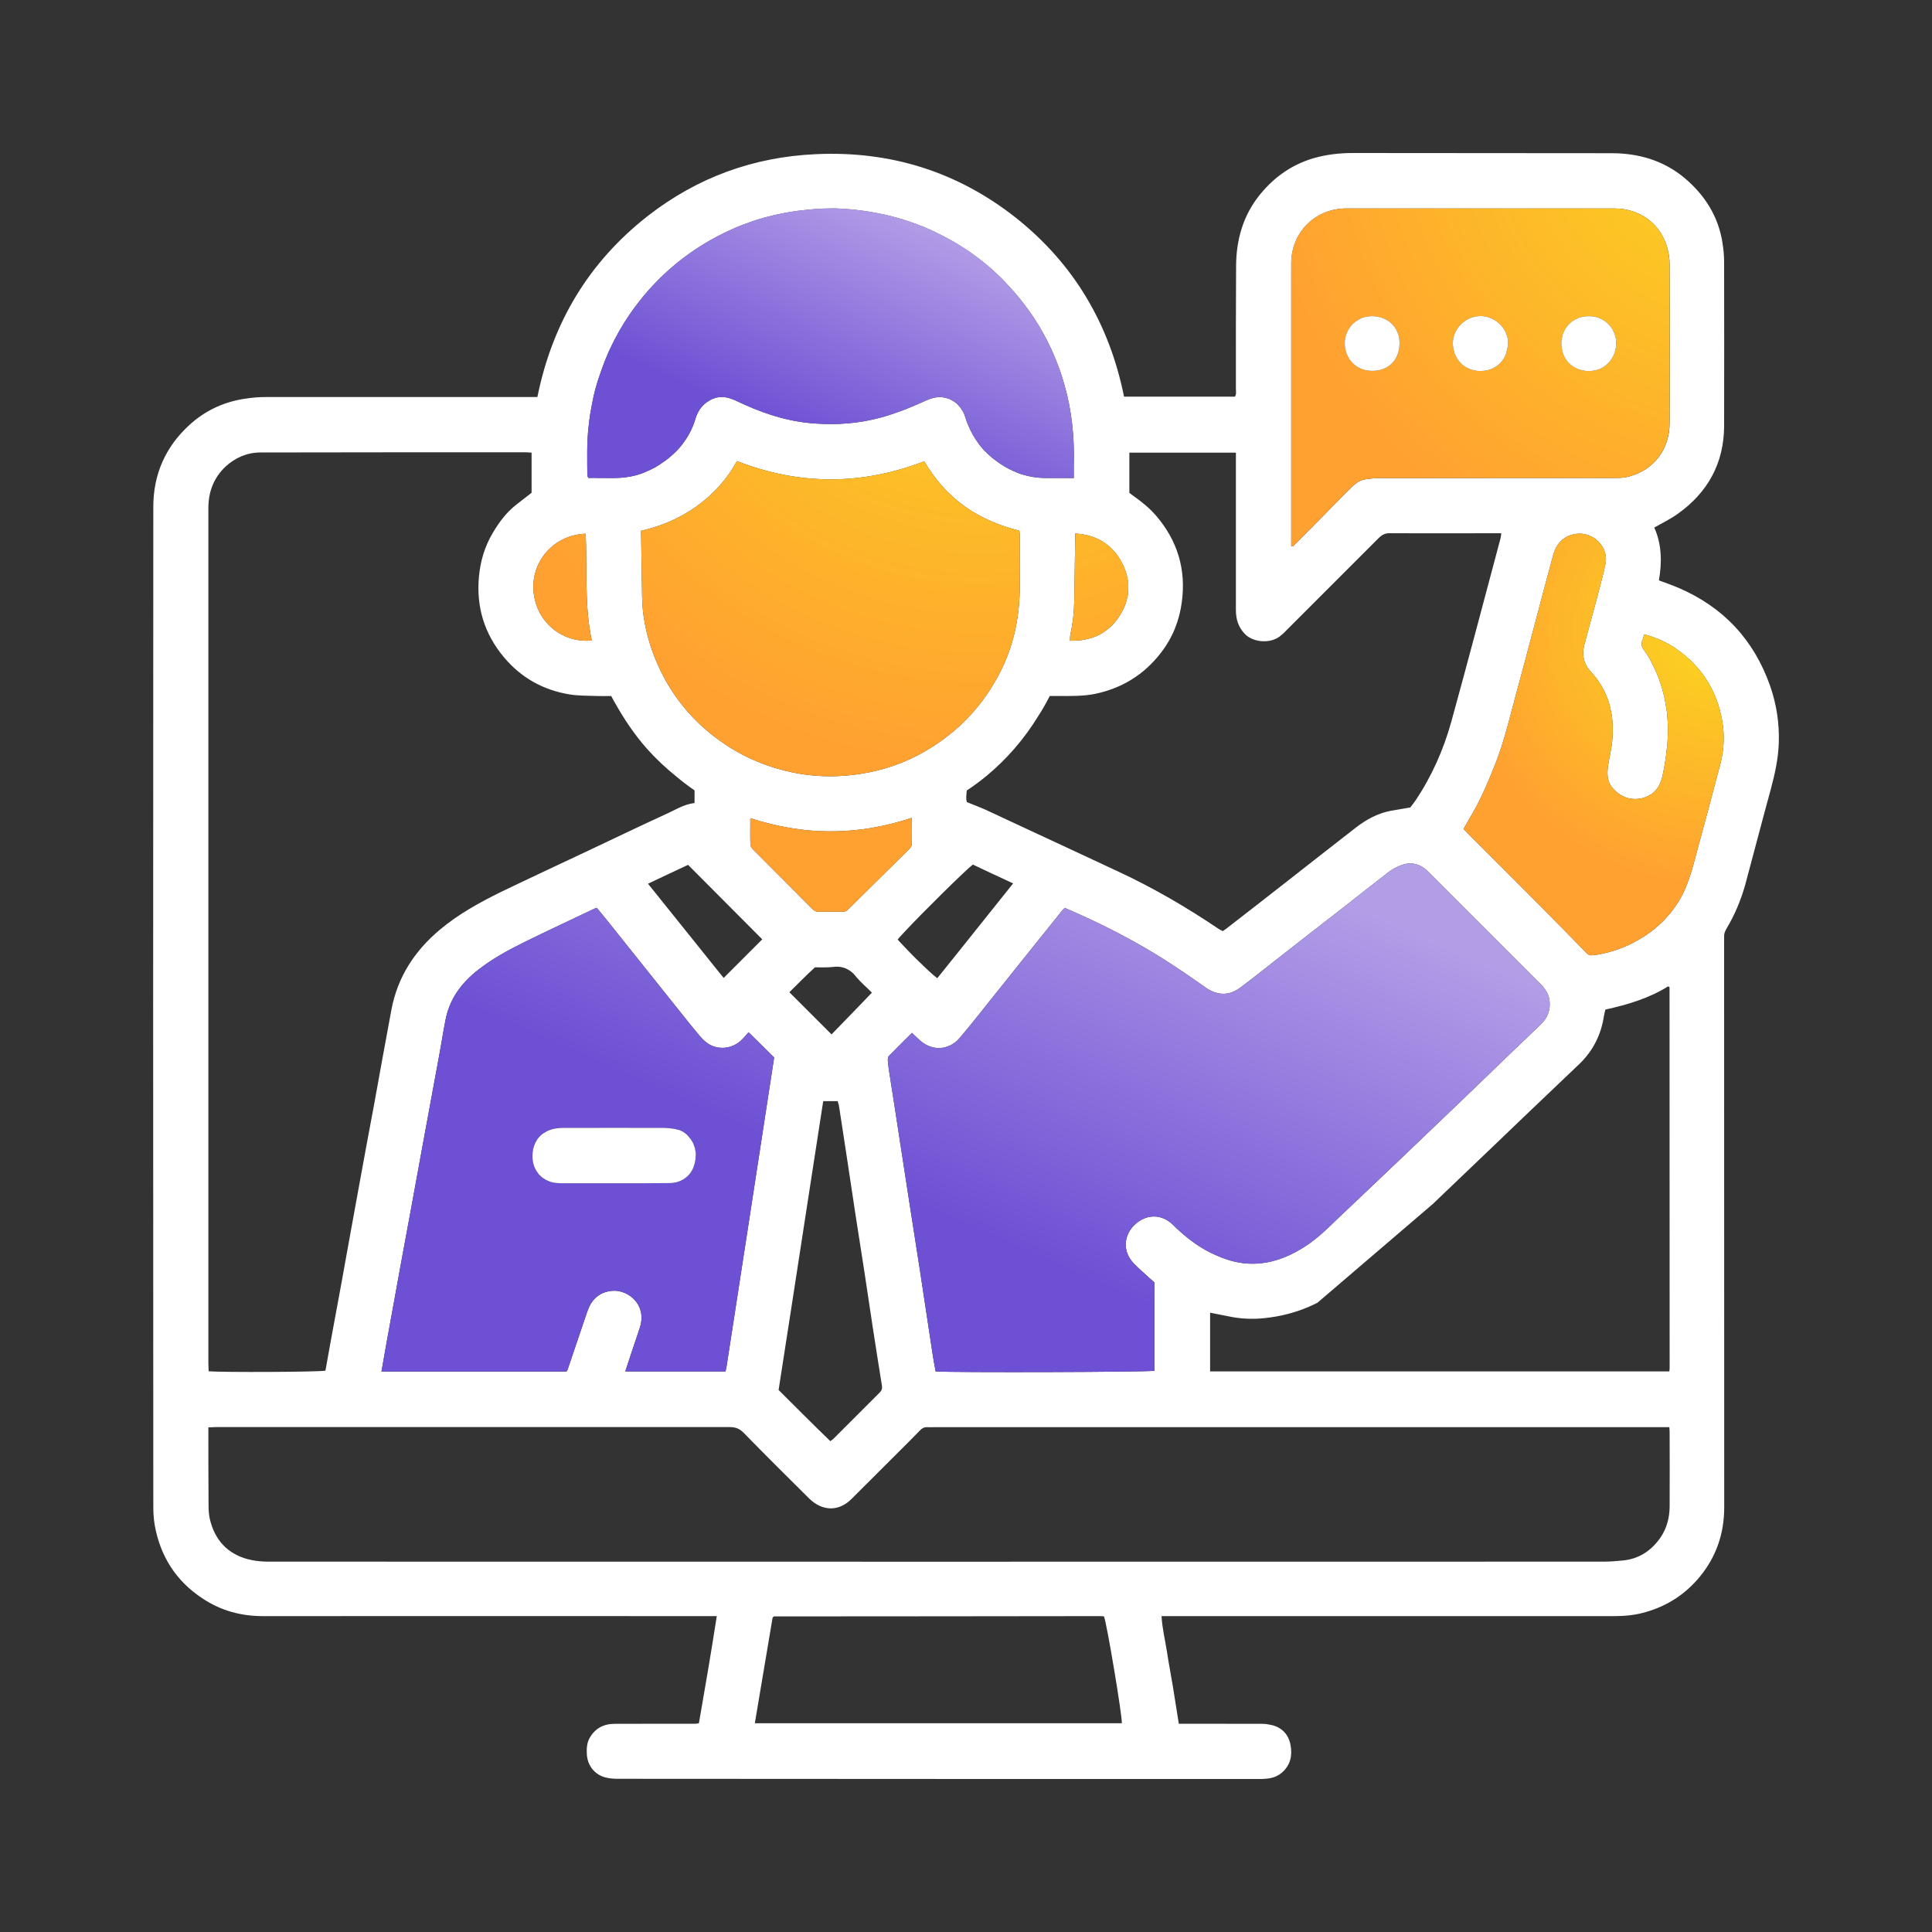 <svg xmlns="http://www.w3.org/2000/svg" xmlns:xlink="http://www.w3.org/1999/xlink" id="a" viewBox="0 0 200 200"><rect x="0" y="0" width="200" height="200" fill="#333333" stroke="none"/><defs><style>.h{fill:#fff;}.i{fill:url(#c);}.j{fill:url(#f);}.k{fill:url(#g);}.l{fill:url(#b);}.m{fill:url(#d);}.n{fill:url(#e);}</style><radialGradient id="b" cx="101.29" cy="25.06" fx="101.29" fy="25.06" r="54.29" gradientTransform="matrix(1, 0, 0, 1, 0, 0)" gradientUnits="userSpaceOnUse"><stop offset="0" stop-color="#fbd61f"></stop><stop offset="1" stop-color="#ffa131"></stop></radialGradient><linearGradient id="c" x1="84.73" y1="68.84" x2="65.79" y2="111.78" gradientTransform="matrix(1, 0, 0, 1, 0, 0)" gradientUnits="userSpaceOnUse"><stop offset=".01" stop-color="#b29de7"></stop><stop offset="1" stop-color="#6e50d4"></stop></linearGradient><linearGradient id="d" x1="133.52" y1="90.36" x2="114.57" y2="133.31" xlink:href="#c"></linearGradient><linearGradient id="e" x1="96.11" y1="22.96" x2="85.5" y2="46.46" xlink:href="#c"></linearGradient><radialGradient id="f" cx="177.58" cy="65.22" fx="177.58" fy="65.22" r="26.48" xlink:href="#b"></radialGradient><radialGradient id="g" cx="180.61" cy="11.92" fx="180.61" fy="11.92" r="50.17" xlink:href="#b"></radialGradient></defs><path class="h" d="M183.23,70.97c-1.68-4.75-4.84-8.13-9.46-10.11-.67-.29-1.35-.52-2.04-.78,.33-1.89,.29-3.76-.48-5.47,.86-.49,1.68-.88,2.42-1.41,3.12-2.22,4.79-5.24,4.81-9.09,.01-5.67,.01-11.31,0-16.96,0-.65-.06-1.31-.16-1.95-.42-2.79-1.84-5.03-3.99-6.82-2.17-1.79-4.74-2.52-7.51-2.52-8.92-.02-17.86,0-26.79-.02-1.39,0-2.74,.16-4.06,.54-2.24,.66-4.06,1.95-5.52,3.74-1.76,2.15-2.48,4.69-2.49,7.43-.03,4.24-.02,8.47-.02,12.71,0,.26,.07,.55-.1,.8h-11.48c-1.52-7.55-5.22-13.79-11.25-18.56-6.05-4.75-12.97-6.9-20.66-6.54-6.45,.29-12.27,2.41-17.37,6.38-6.12,4.78-9.89,11.05-11.45,18.76H27.54c-.68,0-1.35,.05-2.01,.15-2.25,.3-4.25,1.21-5.92,2.74-2.49,2.27-3.74,5.13-3.74,8.48-.02,34.49-.02,68.99,0,103.48,0,.65,.04,1.31,.15,1.95,.58,3.22,2.21,5.78,4.96,7.58,1.89,1.26,3.97,1.82,6.25,1.82,15.34-.01,30.66,0,45.99,0h.98c-.58,3.76-1.21,7.43-1.85,11.09-.14,.02-.24,.05-.33,.05h-2.37c-2.01,0-4,0-6.01,.01-1.15,0-2.06,.46-2.63,1.52-.27,.52-.29,1.07-.26,1.63,.06,1.18,.83,2.14,1.97,2.41,.4,.1,.84,.13,1.24,.13,22.13,.02,44.25,.02,66.36,.02,.22,0,.42,0,.64-.02,.64-.04,1.23-.2,1.73-.63,.88-.75,1.11-1.75,.91-2.85-.2-1.08-.86-1.83-1.98-2.09-.31-.07-.65-.12-.96-.12-2.6-.01-5.22-.01-7.82-.01h-.81c-.2-1.3-.4-2.54-.6-3.77-.2-1.22-.44-2.43-.62-3.64-.19-1.21-.49-2.43-.57-3.73h46.9c1.1,0,2.18-.11,3.23-.42,2.27-.65,4.15-1.89,5.62-3.69,1.69-2.07,2.5-4.47,2.5-7.15-.01-19.5-.01-38.98-.01-58.48,0-.19,.01-.38,0-.56-.02-.32,.08-.58,.24-.86,.85-1.41,1.49-2.94,1.94-4.53,.89-3.29,1.74-6.6,2.65-9.9,.42-1.57,.77-3.14,.83-4.78,.07-2.03-.23-4.02-.91-5.96Zm-43.88-49.39h27.76c2.66,0,4.79,1.58,5.49,4.08,.16,.57,.24,1.14,.24,1.72,.02,5.46,.02,10.93,0,16.39,0,2.73-1.61,4.87-4.2,5.56-.46,.13-.95,.15-1.44,.15-8.13,.01-16.28,0-24.41,.01-.46,0-.93,.05-1.39,.12-.6,.07-1.08,.42-1.5,.84-1.11,1.08-2.18,2.21-3.28,3.32-.92,.94-1.86,1.86-2.79,2.8-.05-.01-.11-.04-.16-.06v-.69c0-9.5,0-19.02,0-28.53,0-3.35,2.59-5.71,5.69-5.71Zm-22.44,25.28h11.03v16.28c0,.94,.23,1.76,.93,2.49,.86,.89,2.71,1.06,3.75,.14,.17-.14,.35-.3,.51-.48,3.19-3.19,6.38-6.37,9.57-9.57,.35-.36,.69-.54,1.2-.52,3.58,.01,7.16,.01,10.75,0h.76c-.03,.24-.04,.42-.09,.58-1.69,6.32-3.35,12.66-5.09,18.96-.81,2.9-2.03,5.65-3.72,8.16-.17,.24-.36,.48-.52,.69-.67,.12-1.31,.22-1.95,.33-1.38,.25-2.58,.9-3.68,1.75-2.41,1.87-4.79,3.74-7.19,5.62-2.09,1.63-4.17,3.26-6.27,4.88-.09,.07-.19,.13-.32,.22-.16-.09-.33-.16-.47-.26-3.28-2.21-6.69-4.2-10.29-5.88-3.78-1.78-7.58-3.52-11.38-5.3-.85-.39-1.72-.82-2.58-1.2-.55-.24-1.11-.45-1.76-.71-.13-.31-.06-.75-.02-1.21,.7-.46,1.36-.95,2-1.47,2.14-1.77,3.94-3.85,5.41-6.25,.43-.66,.82-1.35,1.18-2.06h.89c1.25,0,2.51,.03,3.75-.21,2.83-.58,5.13-2,6.88-4.28,1.19-1.54,1.9-3.31,2.15-5.23,.46-3.39-.45-6.38-2.69-8.98-.66-.75-1.43-1.39-2.25-1.96-.16-.12-.33-.25-.49-.37v-4.16Zm43.48,57.59c-.01,.07-.03,.14-.05,.21-.02,.06-.04,.13-.06,.2-.04,.12-.09,.24-.15,.36-.07,.13-.15,.26-.24,.38-.03,.05-.07,.1-.12,.15-.1,.12-.21,.24-.33,.36-1.21,1.15-2.41,2.31-3.62,3.46-1.6,1.55-3.21,3.11-4.83,4.66-2.06,1.97-4.13,3.94-6.19,5.92-2.11,2-4.21,4.01-6.32,6-.3,.29-.59,.57-.89,.86-.9,.85-1.83,1.65-2.92,2.29-1.54,.93-3.19,1.51-4.99,1.52-1.3,.01-2.53-.32-3.71-.84-1.58-.66-2.94-1.67-4.19-2.84-.16-.16-.32-.33-.51-.49-1.31-1.13-2.89-.84-3.93,.26-.98,1.02-1.17,2.62,.03,3.88,.51,.54,1.09,1.01,1.63,1.52,.18,.16,.35,.32,.52,.46v9.13c-.54,.14-21.01,.2-22.66,.07-.1-.55-.22-1.11-.3-1.68-.43-2.86-.87-5.73-1.3-8.59-.35-2.3-.72-4.59-1.07-6.87-.25-1.67-.51-3.34-.77-5.01-.08-.56-.17-1.12-.26-1.67-.17-1.13-.34-2.26-.52-3.4-.18-1.13-.36-2.27-.53-3.4-.09-.5-.16-1.01-.2-1.53-.01-.1-.01-.22,.02-.33h0c.01-.08,.05-.15,.09-.19h.01c.76-.79,1.56-1.56,2.38-2.38,.26,.26,.48,.46,.69,.66,.16,.15,.32,.29,.49,.4,.09,.06,.17,.11,.26,.16,.35,.19,.71,.3,1.08,.34,.09,.01,.18,.01,.27,.01,.1,0,.2-.01,.3-.02,.1-.01,.2-.02,.29-.05,.06-.01,.12-.03,.18-.05,.08-.02,.16-.05,.25-.09,.09-.03,.17-.07,.26-.12,.07-.04,.14-.08,.21-.13,.15-.09,.3-.21,.43-.34,.07-.07,.15-.15,.22-.24,.1-.12,.19-.23,.29-.34,.35-.41,.69-.83,1.03-1.25,.43-.53,.86-1.06,1.28-1.6,1.67-2.07,3.31-4.15,4.97-6.21,.51-.63,1.01-1.27,1.53-1.9,.51-.63,1.02-1.27,1.52-1.9,.08-.09,.16-.17,.26-.27,.58,.26,1.16,.5,1.72,.76,2.91,1.32,5.72,2.79,8.42,4.49,1.49,.94,2.95,1.94,4.39,2.96,1.19,.86,2.43,.94,3.6,.08,1.27-.94,2.5-1.94,3.75-2.91,2.22-1.74,4.46-3.48,6.7-5.22h.01c1.63-1.28,3.24-2.56,4.88-3.82,.39-.3,.82-.55,1.27-.72,1.08-.45,2.05-.19,2.87,.62,1.5,1.49,2.99,2.99,4.49,4.49,2.4,2.4,4.8,4.81,7.21,7.21,.24,.24,.43,.49,.58,.76,.05,.08,.08,.17,.12,.25,.06,.13,.11,.28,.14,.43,.01,.06,.02,.12,.03,.19,.03,.19,.04,.4,.02,.61,0,.1-.02,.19-.03,.29Zm3.14,5.66c1.4-1.36,2.22-3.02,2.51-4.94,.03-.2,.09-.4,.15-.66,2.28-.5,4.52-1.17,6.49-2.4,.08,.04,.11,.04,.12,.06,.01,.02,.03,.04,.03,.07,.01,13.11,.01,26.23,.01,39.34,0,.12-.01,.23-.03,.39h-47.54v-6.08c.84,.16,1.59,.32,2.34,.46,1.27,.22,2.54,.22,3.81,.04,1.74-.23,3.38-.73,4.96-1.53l11.93-10.21c1.05-1.01,2.12-2.02,3.17-3.03,2.26-2.15,4.49-4.3,6.75-6.46,1.76-1.69,3.54-3.36,5.3-5.05Zm-80.62,18.85c.77-4.98,1.53-9.97,2.31-14.97h1.5c.02,.09,.04,.16,.06,.23,0,.03,.02,.06,.03,.08,.02,.1,.05,.2,.06,.3,.27,1.76,.53,3.52,.81,5.3,.29,1.94,.58,3.89,.88,5.84,.3,1.97,.62,3.94,.92,5.9,.3,1.95,.59,3.9,.88,5.85,.31,1.98,.61,3.95,.93,5.91,.06,.3,.01,.52-.22,.75-1.6,1.59-3.19,3.19-4.78,4.78-.08,.07-.17,.15-.33,.26-1.82-1.75-3.57-3.52-5.36-5.3,.78-4.98,1.54-9.95,2.31-14.93Zm-1.19-26.25h0c.39-.39,.81-.8,1.23-1.22,.46-.47,.93-.9,1.41-1.35,.62-.01,1.26,.03,1.86-.04,.43-.06,.82-.03,1.16,.09,.08,.02,.15,.05,.23,.09,.07,.03,.14,.07,.21,.11,.11,.06,.21,.13,.31,.21,.05,.04,.1,.08,.15,.13,.05,.04,.1,.08,.14,.14,.04,.05,.08,.1,.13,.15,.03,.03,.05,.07,.08,.1,.24,.29,.51,.56,.79,.83h0c.27,.25,.55,.51,.82,.79v.02h.02c-.71,.74-1.41,1.46-2.1,2.18s-1.39,1.43-2.08,2.14l-4.37-4.37Zm9.25-11.7c-1.05,1.04-2.1,2.07-3.15,3.11l-.05,.05s-.05,.05-.08,.07c-.01,0-.01,.01-.02,.01-.04,.03-.08,.05-.12,.07-.05,.02-.1,.04-.16,.05-.05,.01-.11,.01-.17,.01h-2.44c-.09,.01-.17,0-.24-.02-.04,0-.08-.01-.12-.04-.04-.01-.08-.03-.12-.06-.04-.02-.07-.05-.1-.07-.03-.02-.07-.06-.1-.09-2.06-2.07-4.11-4.12-6.16-6.18-.11-.13-.26-.31-.26-.47-.03-.89-.01-1.8-.01-2.75h0c.7,.22,1.39,.42,2.09,.59,.7,.17,1.39,.31,2.09,.43,.35,.05,.7,.1,1.04,.15,.69,.09,1.38,.14,2.07,.17,1.05,.04,2.1,.02,3.15-.07,.7-.06,1.39-.14,2.09-.26,1.39-.24,2.79-.58,4.19-1.05h0c0,.97,.02,1.88-.01,2.78,0,.16-.15,.35-.26,.46-1.05,1.04-2.1,2.08-3.15,3.11Zm-27.56,42.61c-.97,.07-1.73,.51-2.24,1.33-.18,.29-.3,.62-.42,.95-.66,1.97-1.32,3.92-1.99,5.88-.01,.06-.07,.12-.13,.2h-19.14c.19-1.09,.38-2.16,.57-3.23,.5-2.73,.99-5.47,1.49-8.2,.31-1.75,.65-3.47,.96-5.2,.42-2.27,.83-4.52,1.24-6.79,.55-2.98,1.1-5.97,1.65-8.96,.25-1.32,.45-2.65,.71-3.97,.4-2.19,1.65-3.87,3.36-5.21,1.49-1.17,3.14-2.07,4.83-2.9,2.38-1.17,4.78-2.29,7.18-3.43,.07-.04,.15-.07,.3-.11,.39,.47,.79,.95,1.18,1.44,2.31,2.9,4.64,5.81,6.96,8.71,.83,1.04,1.65,2.08,2.5,3.09,.28,.33,.61,.65,.97,.88,1.08,.62,2.44,.45,3.35-.42,.28-.26,.51-.55,.75-.82,.94,.91,1.78,1.75,2.65,2.61-1.64,10.66-3.28,21.36-4.94,32.07-.02,.13-.06,.27-.1,.43h-10.37c.34-1.04,.67-2.05,1.01-3.05,.17-.53,.37-1.05,.53-1.59,.67-2.29-1.23-3.82-2.86-3.71Zm32.35-55.85c-2.11,1.23-4.39,2-6.8,2.36-1.01,.15-2.01,.23-3.01,.23-1.81,0-3.61-.25-5.4-.77-2.54-.72-4.83-1.92-6.88-3.55-2.89-2.31-4.93-5.23-6.17-8.71-.62-1.79-1-3.63-1.03-5.52-.03-2.25-.07-4.5-.11-6.86,2.14-.49,4.04-1.31,5.76-2.54,1.72-1.24,3.12-2.77,4.17-4.68,6.49,2.53,12.93,2.51,19.39,.02,1.08,1.86,2.45,3.42,4.17,4.66,1.72,1.23,3.64,2.02,5.68,2.53,0,.16,.04,.24,.04,.33,0,2.02,.04,4.04-.01,6.07-.09,2.84-.68,5.57-1.97,8.13-1.78,3.54-4.39,6.31-7.83,8.3Zm4.95,11.73c.69,.32,1.37,.64,2.06,.97,.69,.32,1.39,.65,2.11,.98-1.98,2.48-3.94,4.93-5.89,7.37-.66,.82-1.31,1.63-1.96,2.44-.03-.02-.06-.04-.11-.08-.14-.11-.37-.3-.64-.55-.12-.11-.25-.23-.38-.35-.34-.32-.71-.68-1.08-1.04-.11-.11-.21-.22-.32-.32-.42-.43-.83-.85-1.15-1.2-.17-.17-.31-.33-.42-.46,.01-.02,.02-.04,.05-.06,.01-.03,.04-.06,.08-.1s.07-.08,.11-.13c.13-.14,.3-.33,.51-.55,1.8-1.93,6.3-6.38,7.03-6.92Zm-33.62,1.98h0c1.46-.7,2.84-1.34,4.14-1.95,2.62,2.63,5.16,5.19,7.68,7.71l-3.99,3.99h-.01c-.64-.79-1.29-1.59-1.93-2.4-.65-.8-1.3-1.61-1.95-2.43-1.3-1.62-2.62-3.26-3.95-4.92Zm44.2-35.48v-.77c1.02,.06,1.92,.3,2.7,.74,.19,.11,.38,.23,.56,.37,.18,.13,.35,.28,.51,.44,.16,.16,.32,.33,.47,.52,.14,.18,.28,.39,.41,.6,.14,.24,.27,.48,.38,.73,.05,.11,.1,.21,.13,.32,.15,.38,.25,.77,.31,1.15,.04,.34,.05,.67,.03,1,0,.06,0,.11,0,.16-.01,.16-.03,.33-.07,.5-.03,.13-.06,.27-.1,.4-.05,.19-.11,.38-.19,.57-.08,.19-.17,.38-.27,.57-.05,.09-.1,.19-.16,.28-.06,.1-.12,.19-.18,.29-.1,.14-.2,.28-.31,.41-.12,.16-.25,.32-.4,.46-.25,.25-.52,.47-.81,.67-.38,.26-.79,.46-1.23,.6-.44,.14-.91,.24-1.41,.29-.29,.02-.58,.03-.89,.03h-.01c.02-.27,0-.48,.05-.67,.26-1.21,.39-2.43,.4-3.67,.03-1.99,.06-3.98,.09-5.99Zm-50.46-10.63h0c.02-.44,.06-.86,.11-1.28h0c.04-.43,.1-.84,.16-1.25,0-.01,0-.02,.01-.03,.07-.42,.14-.84,.23-1.26h0c.08-.43,.18-.85,.29-1.26,.09-.35,.2-.69,.31-1.03,.08-.25,.16-.49,.25-.74,.06-.18,.12-.35,.19-.53,.15-.42,.31-.83,.49-1.24,.1-.25,.21-.49,.33-.73,.56-1.21,1.23-2.37,1.99-3.48,2.53-3.67,5.79-6.47,9.76-8.42,.31-.15,.62-.29,.93-.43,.62-.28,1.26-.52,1.9-.74,.32-.12,.64-.22,.96-.31,.32-.1,.65-.19,.98-.26,.33-.09,.66-.17,1-.23,.33-.08,.66-.14,1-.19,.34-.06,.68-.11,1.02-.15,1.08-.13,2.14-.23,3.22-.23,.29-.01,.58-.01,.87,.01,.82,.04,1.63,.11,2.43,.22s1.6,.25,2.39,.43c.79,.18,1.57,.39,2.34,.65,.38,.13,.77,.27,1.15,.41,.38,.15,.76,.3,1.13,.47,.29,.13,.57,.26,.85,.41,.14,.07,.28,.14,.42,.21,.12,.06,.24,.12,.35,.18,.15,.08,.3,.16,.44,.24,.04,.03,.09,.05,.14,.08,.07,.03,.13,.07,.2,.11,.26,.15,.52,.3,.77,.46,.67,.42,1.32,.87,1.94,1.35,0,0,0,.01,.01,.01,.31,.24,.62,.48,.92,.74,.6,.51,1.18,1.06,1.74,1.64h0c.32,.34,.62,.67,.92,1.01,.28,.32,.56,.65,.82,.99,.14,.18,.28,.36,.41,.54,.14,.18,.27,.36,.4,.54,.27,.38,.52,.76,.76,1.15,.08,.11,.15,.23,.22,.35,.16,.27,.32,.55,.47,.83,.12,.21,.24,.43,.35,.65,.11,.22,.22,.44,.32,.66,.11,.22,.21,.45,.31,.68,.1,.23,.2,.46,.29,.69s.18,.46,.27,.7c.09,.23,.17,.47,.25,.71,.06,.18,.12,.37,.18,.56,.06,.19,.12,.39,.17,.58,.78,2.71,1.04,5.47,.97,8.27-.02,.43,0,.86,0,1.37h-.84c-.7,0-1.4,.01-2.09,0-.47,0-.93-.04-1.37-.12-.09-.02-.17-.03-.26-.05-.02,0-.03,0-.05-.01-.07-.01-.15-.03-.22-.05-.03,0-.05-.01-.07-.02-.08-.02-.16-.04-.24-.06-.19-.05-.37-.11-.55-.17-.18-.07-.35-.14-.52-.22-.14-.06-.27-.12-.4-.19-.13-.06-.26-.13-.39-.21-.07-.03-.14-.07-.21-.12-.27-.16-.54-.34-.79-.53-.09-.06-.17-.12-.26-.19-.15-.11-.29-.23-.42-.35-.08-.07-.16-.14-.23-.21-.13-.12-.25-.24-.36-.35-.22-.23-.42-.47-.6-.73-.05-.06-.09-.13-.13-.19-.02-.03-.04-.05-.06-.08-.04-.05-.07-.11-.1-.16-.03-.03-.05-.05-.06-.08-.19-.29-.35-.59-.5-.9-.1-.22-.2-.44-.29-.67-.09-.21-.16-.43-.23-.65-.05-.18-.12-.35-.2-.5-.02-.05-.04-.1-.08-.15-.04-.07-.08-.13-.13-.19-.01-.04-.04-.07-.06-.1-.02-.03-.04-.05-.07-.08-.05-.06-.1-.12-.15-.17h0c-.08-.11-.18-.2-.28-.27-.09-.08-.19-.15-.29-.2-.01,0-.01-.01-.02-.01,0,0,0-.01-.01-.01-.03-.02-.06-.04-.09-.05-.02-.02-.06-.03-.09-.05-.01-.01-.02-.02-.04-.02-.08-.05-.17-.08-.25-.11h-.02c-.13-.05-.27-.08-.41-.11h-.02c-.13-.03-.27-.04-.41-.04-.08,0-.16,0-.25,.01-.25,.02-.51,.08-.75,.17-.24,.08-.48,.18-.71,.29-.44,.2-.89,.4-1.34,.58-.37,.16-.75,.31-1.13,.44-.46,.17-.93,.33-1.4,.47-.16,.05-.32,.1-.49,.14-.33,.09-.66,.17-.99,.24-.06,.02-.11,.03-.17,.04-2.08,.43-4.17,.51-6.29,.3-2.63-.26-5.07-1.11-7.44-2.24-.14-.06-.27-.13-.41-.18-.27-.11-.55-.2-.82-.24-.14-.02-.28-.03-.42-.03-.17,0-.35,.02-.53,.06-.11,.03-.21,.06-.32,.11-.03,.01-.07,.02-.11,.04-.04,.02-.08,.03-.12,.05-.03,.03-.09,.04-.13,.08-.09,.05-.16,.1-.24,.15-.04,.02-.08,.04-.11,.07-.02,.02-.04,.03-.06,.05l-.18,.15s-.07,.06-.1,.1c-.11,.11-.21,.23-.3,.35-.04,.05-.07,.1-.1,.15-.09,.14-.17,.3-.24,.46-.05,.1-.09,.2-.12,.31-.05,.18-.11,.36-.17,.53-.18,.51-.41,.99-.69,1.45-.08,.13-.15,.25-.24,.37-.34,.51-.74,.98-1.21,1.41-.15,.13-.29,.26-.44,.38-.15,.13-.31,.25-.47,.36-.32,.24-.67,.46-1.01,.66-.03,.01-.05,.03-.08,.04,0,.01-.01,.01-.01,.01-.02,.01-.03,.02-.05,.03-.01,0-.02,0-.03,0-.01,.01-.03,.02-.04,.02-.13,.08-.27,.14-.4,.2-.04,.02-.09,.05-.13,.06h-.01c-.21,.1-.42,.19-.64,.27-.21,.07-.42,.14-.64,.2h-.01c-.67,.17-1.38,.26-2.13,.26h-.95c-.59-.01-1.18-.01-1.78-.01-.04-.11-.1-.2-.1-.27,0-.36,0-.72-.01-1.08,0-.93-.02-1.84,.04-2.76Zm-.2,9.88c.17,3.71-.15,7.41,.63,11.05-2.86,.3-5.67-1.72-6.02-4.96-.33-3.02,1.91-5.95,5.39-6.09Zm-39.06-2.64c0-1.69,.55-3.16,1.79-4.32,1.01-.92,2.23-1.45,3.6-1.45,9.17-.02,18.34-.02,27.5-.02,.18,0,.36,.03,.57,.04v4.15c-.53,.42-1.08,.84-1.63,1.27-.99,.78-1.74,1.79-2.38,2.87-.84,1.41-1.29,2.92-1.44,4.55-.29,3.15,.57,5.93,2.59,8.34,1.78,2.12,4.05,3.39,6.76,3.84,.93,.16,1.9,.13,2.85,.17,.49,.02,.97,0,1.49,0,.12,.22,.24,.45,.36,.67,0,0,.01,0,.01,0,.96,1.72,2.05,3.34,3.35,4.81,.92,1.02,1.91,1.96,2.97,2.81h0c.63,.53,1.27,1.02,1.94,1.48v1.3c-1.17,.16-2.1,.78-3.12,1.23-2.64,1.21-5.25,2.47-7.88,3.71-3.01,1.42-6.02,2.82-9.01,4.26-2.24,1.1-4.42,2.3-6.34,3.91-2.62,2.19-4.39,4.9-5.03,8.29-.61,3.27-1.2,6.53-1.79,9.8-.55,2.94-1.1,5.87-1.63,8.82-.6,3.22-1.16,6.44-1.75,9.66-.38,2.1-.78,4.19-1.16,6.3-.17,.94-.34,1.86-.5,2.79-.54,.14-10.78,.19-12.09,.06,0-.25-.03-.52-.03-.8V52.61Zm56.57,125.78c.62-3.68,1.23-7.32,1.84-10.94,.04-.05,.07-.06,.08-.08,.02-.01,.05-.04,.06-.04,11.25-.01,22.52-.01,33.77-.03,.14,0,.27,.02,.39,.02,.29,.66,1.92,10.42,1.85,11.07h-37.99Zm94.7-22.44c-.01,1.16-.29,2.25-.95,3.22-.97,1.39-2.27,2.24-3.99,2.38-.62,.06-1.25,.11-1.87,.11-46.1,.01-92.21,.01-138.31,0-.69,0-1.4-.08-2.06-.25-2.15-.58-3.44-2.02-3.94-4.17-.11-.48-.13-.97-.13-1.46-.02-2.4-.02-4.78-.02-7.18v-.84c.3,0,.55-.03,.8-.03h9.14c14.67,0,29.34,0,44.03,0,.61,0,1.03,.17,1.45,.6,2.15,2.2,4.33,4.37,6.51,6.53,.17,.18,.36,.36,.55,.52,1.33,1.09,2.87,1.01,4.09-.2,1.8-1.8,3.61-3.61,5.43-5.42,.55-.56,1.12-1.11,1.67-1.69,.22-.23,.47-.36,.8-.33,.2,.02,.42,0,.62,0h76.15c.02,.25,.03,.36,.03,.48,0,2.57,.02,5.16,0,7.74Zm5.25-76.86c-.81,3.08-1.63,6.15-2.47,9.22-.13,.48-.25,.96-.39,1.44-.05,.2-.11,.4-.18,.61-.13,.4-.27,.8-.42,1.2-.03,.08-.06,.16-.1,.24-.08,.23-.19,.46-.3,.68-.09,.19-.19,.38-.3,.55,0,.02-.01,.04-.03,.05-.08,.16-.17,.31-.27,.45-.09,.15-.19,.29-.29,.43l-.18,.24s-.04,.05-.06,.08c-.02,.03-.04,.06-.07,.09-.08,.12-.16,.22-.26,.32-.01,.02-.02,.03-.04,.04-.07,.09-.15,.18-.24,.27-.01,.02-.02,.04-.05,.06-.09,.11-.2,.22-.31,.33-.02,.02-.03,.03-.05,.04-.11,.11-.22,.22-.34,.32-.08,.08-.16,.15-.24,.21-.14,.13-.28,.25-.43,.36-.15,.12-.3,.23-.46,.33-.1,.07-.18,.14-.28,.2-.12,.08-.24,.16-.37,.23-.12,.08-.25,.15-.38,.23-.33,.19-.66,.36-1,.52-.34,.15-.68,.29-1.02,.42-.7,.25-1.42,.44-2.15,.57-.2,.04-.42,.04-.62,.07-.23,.03-.39-.06-.55-.23-1.42-1.44-2.82-2.9-4.25-4.33-2.66-2.67-5.31-5.33-7.99-8-.15-.16-.31-.34-.5-.52,.33-.58,.66-1.13,.98-1.69,.91-1.59,1.62-3.3,2.3-5,.23-.59,.44-1.18,.64-1.78,.1-.3,.19-.6,.28-.91,.17-.55,.32-1.11,.47-1.67,.08-.29,.16-.58,.23-.87,.09-.34,.18-.68,.27-1.01,.09-.34,.18-.68,.27-1.02,.65-2.39,1.29-4.79,1.92-7.18s1.26-4.78,1.91-7.17c.11-.41,.26-.78,.48-1.09,.04-.07,.09-.14,.15-.2,.03-.05,.07-.1,.12-.14,.04-.05,.08-.09,.13-.13,.03-.04,.07-.07,.1-.08,.06-.06,.12-.11,.19-.15l.02-.02c.09-.07,.2-.12,.31-.17,.12-.07,.26-.12,.4-.16h.01c.15-.05,.3-.08,.46-.1,.34-.05,.66-.03,.96,.04,.25,.05,.47,.14,.68,.25,.1,.05,.2,.11,.3,.18,.08,.05,.15,.1,.21,.16,.04,.03,.07,.06,.1,.09,.05,.04,.09,.08,.13,.13,.31,.32,.53,.7,.64,1.11,.03,.1,.05,.21,.07,.32,.03,.25,.03,.5-.02,.75-.07,.32-.14,.65-.21,.97-.24,.97-.5,1.93-.75,2.89-.31,1.16-.63,2.33-.94,3.48-.11,.39-.21,.77-.31,1.16-.17,.65-.14,1.26,.09,1.82,.13,.32,.32,.62,.58,.9,.1,.11,.2,.22,.29,.33,.2,.23,.37,.45,.52,.68,.2,.29,.38,.59,.53,.89,.07,.13,.14,.27,.19,.4,.03,.05,.05,.09,.07,.14t0,.01c.09,.22,.18,.44,.25,.66,.07,.2,.12,.41,.17,.62,.04,.15,.07,.3,.1,.45,.19,1.01,.21,2.06,.09,3.16h0c-.09,.77-.27,1.52-.39,2.27-.21,1.24-.03,2,.62,2.64,.15,.15,.34,.3,.55,.45,.12,.08,.25,.15,.38,.22,.12,.06,.24,.11,.37,.14,.02,.01,.05,.02,.07,.02,.08,.03,.16,.05,.25,.05,.03,.02,.06,.02,.09,.02,.03,.01,.06,.01,.08,.01,.13,.03,.26,.03,.39,.03,.16,0,.31-.01,.46-.04,.16-.02,.32-.06,.47-.11,.09-.03,.18-.06,.27-.11,.02,0,.04-.01,.06-.02,.06-.03,.12-.06,.17-.09t.02-.01c.11-.06,.23-.13,.33-.21,.65-.5,.91-1.24,1.07-1.99,.06-.29,.12-.58,.17-.87,.03-.22,.07-.44,.1-.66,0-.11,.03-.22,.05-.33,.02-.11,.03-.22,.04-.33,.03-.2,.05-.4,.07-.6,.03-.24,.05-.48,.06-.72,.02-.36,.03-.71,.03-1.06,0-.58-.03-1.16-.09-1.73-.03-.24-.06-.48-.11-.72-.02-.17-.05-.34-.09-.51-.03-.18-.06-.36-.11-.54-.02-.08-.04-.17-.06-.25-.03-.14-.07-.28-.11-.42-.01-.04-.02-.08-.03-.11-.02-.07-.04-.13-.06-.2-.01-.03-.02-.05-.03-.08-.03-.09-.05-.19-.09-.28-.07-.22-.14-.42-.22-.64-.1-.25-.21-.5-.32-.75-.13-.28-.27-.56-.42-.84-.1-.2-.2-.39-.32-.58-.11-.19-.24-.38-.37-.55-.3-.36-.37-.72-.19-1.15,.02-.04,.04-.08,.05-.12,.02-.06,.04-.12,.05-.19,.02-.07,.04-.14,.06-.23,.23,.05,.45,.12,.66,.19l.09,.03c.16,.05,.32,.11,.48,.18,.09,.02,.17,.05,.25,.09,.08,.03,.16,.07,.24,.11,.22,.09,.43,.19,.63,.3,.24,.13,.47,.26,.7,.41,.14,.09,.28,.18,.41,.29,.27,.19,.53,.38,.77,.59,.13,.11,.25,.21,.37,.32,.12,.1,.23,.21,.34,.32,.21,.21,.41,.42,.6,.64,.19,.22,.37,.44,.54,.67,.15,.2,.29,.4,.41,.61,.09,.13,.17,.26,.24,.4,.16,.27,.3,.54,.43,.82,.07,.14,.13,.29,.19,.43,.11,.27,.21,.55,.31,.83,.09,.28,.17,.57,.24,.87,.03,.1,.05,.2,.07,.29,.05,.2,.09,.4,.12,.61,.26,1.49,.17,2.98-.2,4.42Z"></path><path class="l" d="M94.38,87.44c0,.16-.15,.35-.26,.46-1.05,1.04-2.1,2.08-3.15,3.11-1.05,1.04-2.1,2.07-3.15,3.11l-.05,.05s-.05,.05-.08,.07c-.01,0-.01,.01-.02,.01-.04,.03-.08,.05-.12,.07-.05,.02-.1,.04-.16,.05-.05,.01-.11,.01-.17,.01h-2.44c-.09,.01-.17,0-.24-.02-.04,0-.08-.01-.12-.04-.04-.01-.08-.03-.12-.06-.04-.02-.07-.05-.1-.07-.03-.02-.07-.06-.1-.09-2.06-2.07-4.11-4.12-6.16-6.18-.11-.13-.26-.31-.26-.47-.03-.89-.01-1.8-.01-2.75h0c.7,.22,1.39,.42,2.09,.59,.7,.17,1.39,.31,2.09,.43,.35,.05,.7,.1,1.04,.15,.69,.09,1.38,.14,2.07,.17,1.05,.04,2.1,.02,3.15-.07,.7-.06,1.39-.14,2.09-.26,1.39-.24,2.79-.58,4.19-1.05h0c0,.97,.02,1.88-.01,2.78Z"></path><path class="i" d="M77.49,106.86c-.24,.27-.47,.56-.75,.82-.91,.87-2.27,1.04-3.35,.42-.36-.23-.69-.55-.97-.88-.85-1.01-1.67-2.05-2.5-3.09-2.32-2.9-4.65-5.81-6.96-8.71-.39-.49-.79-.97-1.18-1.44-.15,.04-.23,.07-.3,.11-2.4,1.14-4.8,2.26-7.18,3.43-1.69,.83-3.34,1.73-4.83,2.9-1.71,1.34-2.96,3.02-3.36,5.21-.26,1.32-.46,2.65-.71,3.97-.55,2.99-1.1,5.98-1.65,8.96-.41,2.27-.82,4.52-1.24,6.79-.31,1.73-.65,3.45-.96,5.2-.5,2.73-.99,5.47-1.49,8.2-.19,1.07-.38,2.14-.57,3.23h19.14c.06-.08,.12-.14,.13-.2,.67-1.96,1.33-3.91,1.99-5.88,.12-.33,.24-.66,.42-.95,.51-.82,1.27-1.26,2.24-1.33,1.63-.11,3.53,1.42,2.86,3.71-.16,.54-.36,1.06-.53,1.59-.34,1-.67,2.01-1.01,3.05h10.37c.04-.16,.08-.3,.1-.43,1.66-10.71,3.3-21.41,4.94-32.07-.87-.86-1.71-1.7-2.65-2.61Zm-5.48,12.91c0,.05-.01,.1-.01,.15-.01,.14-.04,.29-.07,.43-.01,.05-.01,.09-.03,.14-.02,.09-.06,.16-.09,.25,0,.02-.01,.05-.02,.07,0,.01,0,.02,0,.03-.27,.65-.73,1.12-1.33,1.39-.05,.02-.09,.05-.14,.06h-.01c-.22,.09-.46,.14-.72,.17h-.03s-.02,.01-.04,0c-.02,.01-.03,.01-.05,.01-.06,0-.12,0-.18,0-1.93,.03-3.86,.02-5.78,.02h-5.3c-.2,0-.4-.01-.61-.03-.04,0-.08,0-.12-.01-.04,0-.08-.01-.12-.02-.04-.01-.08-.01-.12-.02-.23-.05-.44-.13-.64-.23,0,0-.01,0-.01-.01-.04-.01-.08-.03-.12-.06-.02,0-.03-.01-.04-.02-.22-.13-.41-.27-.57-.45-.05-.04-.09-.07-.11-.12-.01,0-.01-.01-.01-.01-.15-.19-.28-.39-.37-.61-.04-.08-.08-.17-.11-.27v-.02c-.1-.3-.14-.61-.14-.94,0-.49,.1-.94,.28-1.33,.01-.01,.01-.03,.02-.05,0-.03,.03-.05,.05-.08,.05-.1,.1-.19,.16-.28,0,0,.01-.01,.01-.02,.02-.02,.04-.04,.06-.07,.01-.01,.02-.03,.04-.05,.04-.05,.09-.1,.14-.15,.03-.03,.05-.06,.08-.09h0c.08-.08,.17-.14,.25-.2,.1-.07,.21-.13,.32-.19,.07-.03,.13-.08,.2-.11,.15-.07,.31-.12,.48-.16,.36-.09,.71-.13,1.08-.13h.03c3.49-.01,6.97-.01,10.45,0,.27,0,.55,.04,.83,.07,.2,.02,.4,.07,.59,.13,.02,0,.03,0,.05,0,.04,.02,.09,.03,.13,.04,.16,.06,.3,.14,.44,.23,.14,.09,.26,.2,.38,.32h0c.05,.06,.1,.12,.14,.17,.05,.06,.1,.11,.14,.16,.03,.03,.05,.06,.07,.1h0c.03,.06,.06,.1,.09,.15,.01,.03,.03,.06,.05,.08,.06,.1,.11,.21,.15,.32,0,.01,0,.02,.01,.03,.01,.03,.01,.06,.02,.08,.01,.04,.03,.08,.04,.11,.03,.07,.05,.15,.06,.24,.01,.05,.02,.11,.03,.16,0,.02,.01,.03,.01,.04,.02,.14,.03,.28,.03,.43,0,.04-.01,.08-.01,.13Z"></path><path class="m" d="M160.42,104.16c0,.1-.02,.19-.03,.29-.01,.07-.03,.14-.05,.21-.02,.06-.04,.13-.06,.2-.04,.12-.09,.24-.15,.36-.07,.13-.15,.26-.24,.38-.03,.05-.07,.1-.12,.15-.1,.12-.21,.24-.33,.36-1.21,1.15-2.41,2.31-3.62,3.46-1.6,1.55-3.21,3.11-4.83,4.66-2.06,1.97-4.13,3.94-6.19,5.92-2.11,2-4.21,4.01-6.32,6-.3,.29-.59,.57-.89,.86-.9,.85-1.83,1.65-2.92,2.29-1.54,.93-3.19,1.51-4.99,1.52-1.3,.01-2.53-.32-3.71-.84-1.58-.66-2.94-1.67-4.19-2.84-.16-.16-.32-.33-.51-.49-1.31-1.13-2.89-.84-3.93,.26-.98,1.02-1.17,2.62,.03,3.88,.51,.54,1.09,1.01,1.63,1.52,.18,.16,.35,.32,.52,.46v9.13c-.54,.14-21.01,.2-22.66,.07-.1-.55-.22-1.11-.3-1.68-.43-2.86-.87-5.73-1.3-8.59-.35-2.3-.72-4.59-1.07-6.87-.25-1.67-.51-3.34-.77-5.01-.08-.56-.17-1.12-.26-1.67-.17-1.13-.34-2.26-.52-3.4-.18-1.13-.36-2.27-.53-3.4-.09-.5-.16-1.01-.2-1.53-.01-.1-.01-.22,.02-.33h0c.01-.08,.05-.15,.09-.19h.01c.76-.79,1.56-1.56,2.38-2.38,.26,.26,.48,.46,.69,.66,.16,.15,.32,.29,.49,.4,.09,.06,.17,.11,.26,.16,.35,.19,.71,.3,1.08,.34,.09,.01,.18,.01,.27,.01,.1,0,.2-.01,.3-.02,.1-.01,.2-.02,.29-.05,.06-.01,.12-.03,.18-.05,.08-.02,.16-.05,.25-.09,.09-.03,.17-.07,.26-.12,.07-.04,.14-.08,.21-.13,.15-.09,.3-.21,.43-.34,.07-.07,.15-.15,.22-.24,.1-.12,.19-.23,.29-.34,.35-.41,.69-.83,1.03-1.25,.43-.53,.86-1.06,1.28-1.6,1.67-2.07,3.31-4.15,4.97-6.21,.51-.63,1.01-1.27,1.53-1.9,.51-.63,1.02-1.27,1.52-1.9,.08-.09,.16-.17,.26-.27,.58,.26,1.16,.5,1.72,.76,2.91,1.32,5.72,2.79,8.42,4.49,1.49,.94,2.95,1.94,4.39,2.96,1.19,.86,2.43,.94,3.6,.08,1.27-.94,2.5-1.94,3.75-2.91,2.22-1.74,4.46-3.48,6.7-5.22h.01c1.63-1.28,3.24-2.56,4.88-3.82,.39-.3,.82-.55,1.27-.72,1.08-.45,2.05-.19,2.87,.62,1.5,1.49,2.99,2.99,4.49,4.49,2.4,2.4,4.8,4.81,7.21,7.21,.24,.24,.43,.49,.58,.76,.05,.08,.08,.17,.12,.25,.06,.13,.11,.28,.14,.43,.01,.06,.02,.12,.03,.19,.03,.19,.04,.4,.02,.61Z"></path><path class="l" d="M116.79,61.1c0,.06,0,.11,0,.16-.01,.16-.03,.33-.07,.5-.03,.13-.06,.27-.1,.4-.05,.19-.11,.38-.19,.57-.08,.19-.17,.38-.27,.57-.05,.09-.1,.19-.16,.28-.06,.1-.12,.19-.18,.29-.1,.14-.2,.28-.31,.41-.12,.16-.25,.32-.4,.46-.25,.25-.52,.47-.81,.67-.38,.26-.79,.46-1.23,.6-.44,.14-.91,.24-1.41,.29-.29,.02-.58,.03-.89,.03h-.01c.02-.27,0-.48,.05-.67,.26-1.21,.39-2.43,.4-3.67,.03-1.99,.06-3.98,.09-5.99v-.77c1.02,.06,1.92,.3,2.7,.74,.19,.11,.38,.23,.56,.37,.18,.13,.35,.28,.51,.44,.16,.16,.32,.33,.47,.52,.14,.18,.28,.39,.41,.6,.14,.24,.27,.48,.38,.73,.05,.11,.1,.21,.13,.32,.15,.38,.25,.77,.31,1.15,.04,.34,.05,.67,.03,1Z"></path><path class="l" d="M61.26,66.3c-2.86,.3-5.67-1.72-6.02-4.96-.33-3.02,1.91-5.95,5.39-6.09,.17,3.71-.15,7.41,.63,11.05Z"></path><path class="n" d="M111.16,49.48h-.84c-.7,0-1.4,.01-2.09,0-.47,0-.93-.04-1.37-.12-.09-.02-.17-.03-.26-.05-.02,0-.03,0-.05-.01-.07-.01-.15-.03-.22-.05-.03,0-.05-.01-.07-.02-.08-.02-.16-.04-.24-.06-.19-.05-.37-.11-.55-.17-.18-.07-.35-.14-.52-.22-.14-.06-.27-.12-.4-.19-.13-.06-.26-.13-.39-.21-.07-.03-.14-.07-.21-.12-.27-.16-.54-.34-.79-.53-.09-.06-.17-.12-.26-.19-.15-.11-.29-.23-.42-.35-.08-.07-.16-.14-.23-.21-.13-.12-.25-.24-.36-.35-.22-.23-.42-.47-.6-.73-.05-.06-.09-.13-.13-.19-.02-.03-.04-.05-.06-.08-.04-.05-.07-.11-.1-.16-.03-.03-.05-.05-.06-.08-.19-.29-.35-.59-.5-.9-.1-.22-.2-.44-.29-.67-.09-.21-.16-.43-.23-.65-.05-.18-.12-.35-.2-.5-.02-.05-.04-.1-.08-.15-.04-.07-.08-.13-.13-.19-.01-.04-.04-.07-.06-.1-.02-.03-.04-.05-.07-.08-.05-.06-.1-.12-.15-.17h0c-.08-.11-.18-.2-.28-.27-.09-.08-.19-.15-.29-.2-.01,0-.01-.01-.02-.01,0,0,0-.01-.01-.01-.03-.02-.06-.04-.09-.05-.02-.02-.06-.03-.09-.05-.01-.01-.02-.02-.04-.02-.08-.05-.17-.08-.25-.11h-.02c-.13-.05-.27-.08-.41-.11h-.02c-.13-.03-.27-.04-.41-.04-.08,0-.16,0-.25,.01-.25,.02-.51,.08-.75,.17-.24,.08-.48,.18-.71,.29-.44,.2-.89,.4-1.34,.58-.37,.16-.75,.31-1.13,.44-.46,.17-.93,.33-1.4,.47-.16,.05-.32,.1-.49,.14-.33,.09-.66,.17-.99,.24-.06,.02-.11,.03-.17,.04-2.08,.43-4.17,.51-6.29,.3-2.63-.26-5.07-1.11-7.44-2.24-.14-.06-.27-.13-.41-.18-.27-.11-.55-.2-.82-.24-.14-.02-.28-.03-.42-.03-.17,0-.35,.02-.53,.06-.11,.03-.21,.06-.32,.11-.03,.01-.07,.02-.11,.04-.04,.02-.08,.03-.12,.05-.03,.03-.09,.04-.13,.08-.09,.05-.16,.1-.24,.15-.04,.02-.08,.04-.11,.07-.02,.02-.04,.03-.06,.05l-.18,.15s-.07,.06-.1,.1c-.11,.11-.21,.23-.3,.35-.04,.05-.07,.1-.1,.15-.09,.14-.17,.3-.24,.46-.05,.1-.09,.2-.12,.31-.05,.18-.11,.36-.17,.53-.18,.51-.41,.99-.69,1.45-.08,.13-.15,.25-.24,.37-.34,.51-.74,.98-1.21,1.41-.15,.13-.29,.26-.44,.38-.15,.13-.31,.25-.47,.36-.32,.24-.67,.46-1.01,.66-.03,.01-.05,.03-.08,.04,0,.01-.01,.01-.01,.01-.02,.01-.03,.02-.05,.03-.01,0-.02,0-.03,0-.01,.01-.03,.02-.04,.02-.13,.08-.27,.14-.4,.2-.04,.02-.09,.05-.13,.06h-.01c-.21,.1-.42,.19-.64,.27-.21,.07-.42,.14-.64,.2h-.01c-.67,.17-1.38,.26-2.13,.26h-.95c-.59-.01-1.18-.01-1.78-.01-.04-.11-.1-.2-.1-.27,0-.36,0-.72-.01-1.08,0-.93-.02-1.84,.04-2.76h0c.02-.44,.06-.86,.11-1.28h0c.04-.43,.1-.84,.16-1.25,0-.01,0-.02,.01-.03,.07-.42,.14-.84,.23-1.26h0c.08-.43,.18-.85,.29-1.26,.09-.35,.2-.69,.31-1.03,.08-.25,.16-.49,.25-.74,.06-.18,.12-.35,.19-.53,.15-.42,.31-.83,.49-1.24,.1-.25,.21-.49,.33-.73,.56-1.21,1.23-2.37,1.99-3.48,2.53-3.67,5.79-6.47,9.76-8.42,.31-.15,.62-.29,.93-.43,.62-.28,1.26-.52,1.9-.74,.32-.12,.64-.22,.96-.31,.32-.1,.65-.19,.98-.26,.33-.09,.66-.17,1-.23,.33-.08,.66-.14,1-.19,.34-.06,.68-.11,1.02-.15,1.08-.13,2.14-.23,3.22-.23,.29-.01,.58-.01,.87,.01,.82,.04,1.63,.11,2.43,.22s1.6,.25,2.39,.43c.79,.18,1.57,.39,2.34,.65,.38,.13,.77,.27,1.15,.41,.38,.15,.76,.3,1.13,.47,.29,.13,.57,.26,.85,.41,.14,.07,.28,.14,.42,.21,.12,.06,.24,.12,.35,.18,.15,.08,.3,.16,.44,.24,.04,.03,.09,.05,.14,.08,.07,.03,.13,.07,.2,.11,.26,.15,.52,.3,.77,.46,.67,.42,1.32,.87,1.94,1.35,0,0,0,.01,.01,.01,.31,.24,.62,.48,.92,.74,.6,.51,1.18,1.06,1.74,1.64h0c.32,.34,.62,.67,.92,1.01,.28,.32,.56,.65,.82,.99,.14,.18,.28,.36,.41,.54,.14,.18,.27,.36,.4,.54,.27,.38,.52,.76,.76,1.15,.08,.11,.15,.23,.22,.35,.16,.27,.32,.55,.47,.83,.12,.21,.24,.43,.35,.65,.11,.22,.22,.44,.32,.66,.11,.22,.21,.45,.31,.68,.1,.23,.2,.46,.29,.69s.18,.46,.27,.7c.09,.23,.17,.47,.25,.71,.06,.18,.12,.37,.18,.56,.06,.19,.12,.39,.17,.58,.78,2.71,1.04,5.47,.97,8.27-.02,.43,0,.86,0,1.37Z"></path><path class="l" d="M105.56,61.34c-.09,2.84-.68,5.57-1.97,8.13-1.78,3.54-4.39,6.31-7.83,8.3-2.11,1.23-4.39,2-6.8,2.36-1.01,.15-2.01,.23-3.01,.23-1.81,0-3.61-.25-5.4-.77-2.54-.72-4.83-1.92-6.88-3.55-2.89-2.31-4.93-5.23-6.17-8.71-.62-1.79-1-3.63-1.03-5.52-.03-2.25-.07-4.5-.11-6.86,2.14-.49,4.04-1.31,5.76-2.54,1.72-1.24,3.12-2.77,4.17-4.68,6.49,2.53,12.93,2.51,19.39,.02,1.08,1.86,2.45,3.42,4.17,4.66,1.72,1.23,3.64,2.02,5.68,2.53,0,.16,.04,.24,.04,.33,0,2.02,.04,4.04-.01,6.07Z"></path><path class="j" d="M178.09,79.09c-.81,3.08-1.63,6.15-2.47,9.22-.13,.48-.25,.96-.39,1.44-.05,.2-.11,.4-.18,.61-.13,.4-.27,.8-.42,1.2-.03,.08-.06,.16-.1,.24-.08,.23-.19,.46-.3,.68-.09,.19-.19,.38-.3,.55,0,.02-.01,.04-.03,.05-.08,.16-.17,.31-.27,.45-.09,.15-.19,.29-.29,.43l-.18,.24s-.04,.05-.06,.08c-.02,.03-.04,.06-.07,.09-.08,.12-.16,.22-.26,.32-.01,.02-.02,.03-.04,.04-.07,.09-.15,.18-.24,.27-.01,.02-.02,.04-.05,.06-.09,.11-.2,.22-.31,.33-.02,.02-.03,.03-.05,.04-.11,.11-.22,.22-.34,.32-.08,.08-.16,.15-.24,.21-.14,.13-.28,.25-.43,.36-.15,.12-.3,.23-.46,.33-.1,.07-.18,.14-.28,.2-.12,.08-.24,.16-.37,.23-.12,.08-.25,.15-.38,.23-.33,.19-.66,.36-1,.52-.34,.15-.68,.29-1.02,.42-.7,.25-1.42,.44-2.15,.57-.2,.04-.42,.04-.62,.07-.23,.03-.39-.06-.55-.23-1.42-1.44-2.82-2.9-4.25-4.33-2.66-2.67-5.31-5.33-7.99-8-.15-.16-.31-.34-.5-.52,.33-.58,.66-1.13,.98-1.69,.91-1.59,1.62-3.3,2.3-5,.23-.59,.44-1.18,.64-1.78,.1-.3,.19-.6,.28-.91,.17-.55,.32-1.11,.47-1.67,.08-.29,.16-.58,.23-.87,.09-.34,.18-.68,.27-1.01,.09-.34,.18-.68,.27-1.02,.65-2.39,1.29-4.79,1.92-7.18s1.26-4.78,1.91-7.17c.11-.41,.26-.78,.48-1.09,.04-.07,.09-.14,.15-.2,.03-.05,.07-.1,.12-.14,.04-.05,.08-.09,.13-.13,.03-.04,.07-.07,.1-.08,.06-.06,.12-.11,.19-.15l.02-.02c.09-.07,.2-.12,.31-.17,.12-.07,.26-.12,.4-.16h.01c.15-.05,.3-.08,.46-.1,.34-.05,.66-.03,.96,.04,.25,.05,.47,.14,.68,.25,.1,.05,.2,.11,.3,.18,.08,.05,.15,.1,.21,.16,.04,.03,.07,.06,.1,.09,.05,.04,.09,.08,.13,.13,.31,.32,.53,.7,.64,1.11,.03,.1,.05,.21,.07,.32,.03,.25,.03,.5-.02,.75-.07,.32-.14,.65-.21,.97-.24,.97-.5,1.93-.75,2.89-.31,1.16-.63,2.33-.94,3.48-.11,.39-.21,.77-.31,1.16-.17,.65-.14,1.26,.09,1.82,.13,.32,.32,.62,.58,.9,.1,.11,.2,.22,.29,.33,.2,.23,.37,.45,.52,.68,.2,.29,.38,.59,.53,.89,.07,.13,.14,.27,.19,.4,.03,.05,.05,.09,.07,.14t0,.01c.09,.22,.18,.44,.25,.66,.07,.2,.12,.41,.17,.62,.04,.15,.07,.3,.1,.45,.19,1.01,.21,2.06,.09,3.16h0c-.09,.77-.27,1.52-.39,2.27-.21,1.24-.03,2,.62,2.64,.15,.15,.34,.3,.55,.45,.12,.08,.25,.15,.38,.22,.12,.06,.24,.11,.37,.14,.02,.01,.05,.02,.07,.02,.08,.03,.16,.05,.25,.05,.03,.02,.06,.02,.09,.02,.03,.01,.06,.01,.08,.01,.13,.03,.26,.03,.39,.03,.16,0,.31-.01,.46-.04,.16-.02,.32-.06,.47-.11,.09-.03,.18-.06,.27-.11,.02,0,.04-.01,.06-.02,.06-.03,.12-.06,.17-.09t.02-.01c.11-.06,.23-.13,.33-.21,.65-.5,.91-1.24,1.07-1.99,.06-.29,.12-.58,.17-.87,.03-.22,.07-.44,.1-.66,0-.11,.03-.22,.05-.33,.02-.11,.03-.22,.04-.33,.03-.2,.05-.4,.07-.6,.03-.24,.05-.48,.06-.72,.02-.36,.03-.71,.03-1.06,0-.58-.03-1.16-.09-1.73-.03-.24-.06-.48-.11-.72-.02-.17-.05-.34-.09-.51-.03-.18-.06-.36-.11-.54-.02-.08-.04-.17-.06-.25-.03-.14-.07-.28-.11-.42-.01-.04-.02-.08-.03-.11-.02-.07-.04-.13-.06-.2-.01-.03-.02-.05-.03-.08-.03-.09-.05-.19-.09-.28-.07-.22-.14-.42-.22-.64-.1-.25-.21-.5-.32-.75-.13-.28-.27-.56-.42-.84-.1-.2-.2-.39-.32-.58-.11-.19-.24-.38-.37-.55-.3-.36-.37-.72-.19-1.15,.02-.04,.04-.08,.05-.12,.02-.06,.04-.12,.05-.19,.02-.07,.04-.14,.06-.23,.23,.05,.45,.12,.66,.19l.09,.03c.16,.05,.32,.11,.48,.18,.09,.02,.17,.05,.25,.09,.08,.03,.16,.07,.24,.11,.22,.09,.43,.19,.63,.3,.24,.13,.47,.26,.7,.41,.14,.09,.28,.18,.41,.29,.27,.19,.53,.38,.77,.59,.13,.11,.25,.21,.37,.32,.12,.1,.23,.21,.34,.32,.21,.21,.41,.42,.6,.64,.19,.22,.37,.44,.54,.67,.15,.2,.29,.4,.41,.61,.09,.13,.17,.26,.24,.4,.16,.27,.3,.54,.43,.82,.07,.14,.13,.29,.19,.43,.11,.27,.21,.55,.31,.83,.09,.28,.17,.57,.24,.87,.03,.1,.05,.2,.07,.29,.05,.2,.09,.4,.12,.61,.26,1.49,.17,2.98-.2,4.42Z"></path><path class="k" d="M172.6,25.66c-.7-2.5-2.83-4.08-5.49-4.08h-27.76c-3.1,0-5.69,2.36-5.69,5.71,0,9.51,0,19.03,0,28.53v.69c.05,.02,.11,.05,.16,.06,.93-.94,1.87-1.86,2.79-2.8,1.1-1.11,2.17-2.24,3.28-3.32,.42-.42,.9-.77,1.5-.84,.46-.07,.93-.12,1.39-.12,8.13-.01,16.28,0,24.41-.01,.49,0,.98-.02,1.44-.15,2.59-.69,4.2-2.83,4.2-5.56,.02-5.46,.02-10.93,0-16.39,0-.58-.08-1.15-.24-1.72Zm-27.74,10.23c0,.07-.01,.15-.03,.22-.01,.07-.03,.14-.04,.2-.03,.14-.07,.27-.12,.4-.1,.26-.23,.5-.4,.7-.05,.07-.11,.14-.18,.2-.14,.15-.3,.27-.47,.37-.13,.08-.28,.15-.43,.21-.02,.01-.05,.02-.08,.03-.11,.04-.23,.08-.36,.1-.03,.01-.07,.02-.11,.02-.19,.04-.39,.05-.6,.05-1.79,0-2.86-1.41-2.83-2.9,0-.19,.02-.38,.06-.56,.03-.14,.07-.27,.12-.39,.05-.13,.1-.26,.17-.37,.06-.11,.12-.21,.2-.31,.08-.12,.18-.23,.28-.33,.12-.12,.26-.23,.41-.33,.11-.07,.23-.14,.35-.2,.12-.06,.24-.11,.37-.15,.15-.04,.3-.08,.45-.09,.12-.02,.24-.03,.37-.03h.11c.11,0,.22,.01,.32,.03,.11,.01,.21,.03,.31,.05,.19,.04,.38,.1,.55,.17,.17,.08,.33,.17,.48,.27,.07,.05,.14,.11,.21,.17,.09,.07,.17,.15,.24,.24,.04,.04,.08,.08,.11,.13l.15,.21c.06,.1,.11,.2,.15,.3,.07,.14,.12,.28,.17,.44,.03,.13,.06,.28,.07,.42v.02c.01,.06,.01,.11,.01,.17,.01,.06,.01,.12,.01,.18,0,.12-.01,.24-.02,.36Zm11.21,.03c-.01,.08-.03,.16-.05,.24,0,.02-.01,.03-.01,.04h0s-.01,.03-.01,.04c-.03,.14-.06,.28-.11,.41-.01,.02-.01,.04-.02,.05-.04,.1-.08,.2-.13,.29-.06,.1-.12,.2-.19,.3l-.09,.12c-.11,.13-.23,.26-.37,.37-.08,.07-.17,.13-.27,.19-.09,.06-.19,.11-.29,.16-.06,.03-.12,.06-.19,.08-.25,.1-.51,.16-.8,.18-.09,.01-.19,.02-.28,.02-.24,0-.47-.03-.69-.08-.06-.01-.12-.03-.18-.05-.16-.05-.31-.1-.45-.17,0,0-.01,0-.01-.01-.27-.13-.51-.3-.71-.51-.09-.09-.17-.19-.25-.29-.07-.09-.13-.18-.18-.28-.14-.23-.24-.48-.29-.75-.02-.06-.03-.11-.04-.17-.02-.06-.03-.12-.03-.17-.02-.11-.03-.23-.03-.34-.02-.78,.31-1.5,.85-2.03,.13-.13,.27-.24,.42-.35,.1-.07,.21-.13,.32-.18,.11-.06,.22-.11,.34-.15,.11-.04,.22-.07,.34-.1,.09-.02,.18-.03,.27-.04s.19-.02,.28-.02h.16c.17,0,.32,.03,.47,.07,.08,.01,.15,.03,.22,.06,.11,.03,.22,.07,.32,.12,.15,.06,.29,.14,.42,.23,.12,.07,.23,.15,.33,.25,.03,.02,.06,.05,.09,.08,.07,.06,.13,.13,.2,.2,.01,.01,.02,.03,.03,.04,.07,.08,.13,.16,.19,.25,.07,.1,.13,.2,.18,.31,.05,.1,.09,.21,.13,.31,.11,.28,.16,.56,.15,.86,0,.14-.01,.28-.04,.42Zm11.23-.34v.02c0,.1-.01,.2-.02,.3-.02,.25-.09,.51-.19,.75-.03,.1-.08,.19-.13,.28-.04,.08-.08,.16-.13,.23-.07,.12-.16,.24-.26,.34t-.01,.01c-.05,.06-.11,.12-.18,.18-.03,.03-.06,.06-.1,.09-.3,.26-.67,.45-1.1,.55-.08,.02-.15,.03-.23,.04-.15,.03-.31,.04-.48,.04-.16,0-.31,0-.45-.04-.02,0-.04,0-.05-.01-.13-.02-.26-.05-.39-.08-.14-.04-.28-.09-.41-.16t0,0c-.12-.05-.23-.11-.33-.18-.13-.08-.26-.19-.38-.31-.1-.09-.19-.19-.27-.3-.09-.12-.17-.25-.24-.39-.06-.11-.11-.23-.15-.36-.04-.11-.07-.23-.09-.34-.02-.08-.03-.16-.04-.24-.03-.14-.04-.28-.04-.42,0-.08,0-.16,.01-.24,0-.05,.01-.09,.01-.13,.01-.09,.02-.17,.04-.24,.02-.1,.04-.2,.07-.29,.01-.05,.03-.11,.06-.16,0-.02,0-.04,.02-.06,.01-.03,.03-.07,.04-.11,.08-.19,.18-.36,.3-.51,.03-.05,.06-.09,.1-.13,.01-.01,.02-.03,.03-.04,.03-.04,.07-.07,.1-.11,.26-.26,.57-.47,.92-.61,.08-.04,.17-.07,.27-.09,.07-.03,.15-.05,.23-.06,.07-.02,.15-.03,.23-.04,.14-.02,.28-.03,.43-.03h.02c.2,0,.39,.02,.57,.06,.04,0,.07,.01,.1,.02,.08,.02,.15,.04,.22,.06,.06,.02,.12,.04,.18,.07,.07,.02,.14,.05,.2,.09,.12,.06,.24,.13,.35,.21,.09,.06,.18,.13,.26,.21,.07,.06,.14,.13,.21,.21h0c.11,.12,.19,.23,.27,.35,.07,.12,.13,.24,.19,.36,.05,.11,.1,.23,.14,.35,0,0,0,.02,.01,.04,.03,.13,.06,.27,.08,.4,0,.1,.02,.2,.02,.31v.11Z"></path><path class="h" d="M72.02,119.64s-.01,.08-.01,.13-.01,.1-.01,.15c-.01,.14-.04,.29-.07,.43-.01,.05-.01,.09-.03,.14-.02,.09-.06,.16-.09,.25,0,.02-.01,.05-.02,.07,0,.01,0,.02,0,.03-.27,.65-.73,1.12-1.33,1.39-.05,.02-.09,.05-.14,.06h-.01c-.22,.09-.46,.14-.72,.17h-.03s-.02,.01-.04,0c-.02,.01-.03,.01-.05,.01-.06,0-.12,0-.18,0-1.93,.03-3.86,.02-5.78,.02h-5.3c-.2,0-.4-.01-.61-.03-.04,0-.08,0-.12-.01-.04,0-.08-.01-.12-.02-.04-.01-.08-.01-.12-.02-.23-.05-.44-.13-.64-.23,0,0-.01,0-.01-.01-.04-.01-.08-.03-.12-.06-.02,0-.03-.01-.04-.02-.22-.13-.41-.27-.57-.45-.05-.04-.09-.07-.11-.12-.01,0-.01-.01-.01-.01-.15-.19-.28-.39-.37-.61-.04-.08-.08-.17-.11-.27v-.02c-.1-.3-.14-.61-.14-.94,0-.49,.1-.94,.28-1.33,.01-.01,.01-.03,.02-.05,0-.03,.03-.05,.05-.08,.05-.1,.1-.19,.16-.28,0,0,.01-.01,.01-.02,.02-.02,.04-.04,.06-.07,.01-.01,.02-.03,.04-.05,.04-.05,.09-.1,.14-.15,.03-.03,.05-.06,.08-.09h0c.08-.08,.17-.14,.25-.2,.1-.07,.21-.13,.32-.19,.07-.03,.13-.08,.2-.11,.15-.07,.31-.12,.48-.16,.36-.09,.71-.13,1.08-.13h.03c3.49-.01,6.97-.01,10.45,0,.27,0,.55,.04,.83,.07,.2,.02,.4,.07,.59,.13,.02,0,.03,0,.05,0,.04,.02,.09,.03,.13,.04,.16,.06,.3,.14,.44,.23,.14,.09,.26,.2,.38,.32h0c.05,.06,.1,.12,.14,.17,.05,.06,.1,.11,.14,.16,.03,.03,.05,.06,.07,.1h0c.03,.06,.06,.1,.09,.15,.01,.03,.03,.06,.05,.08,.06,.1,.11,.21,.15,.32,0,.01,0,.02,.01,.03,.01,.03,.01,.06,.02,.08,.01,.04,.03,.08,.04,.11,.03,.07,.05,.15,.06,.24,.01,.05,.02,.11,.03,.16,0,.02,.01,.03,.01,.04,.02,.14,.03,.28,.03,.43Z"></path><path class="h" d="M156.11,35.5c0,.14-.01,.28-.04,.42-.01,.08-.03,.16-.05,.24,0,.02-.01,.03-.01,.04h0s-.01,.03-.01,.04c-.03,.14-.06,.28-.11,.41-.01,.02-.01,.04-.02,.05-.04,.1-.08,.2-.13,.29-.06,.1-.12,.2-.19,.3l-.09,.12c-.11,.13-.23,.26-.37,.37-.08,.07-.17,.13-.27,.19-.09,.06-.19,.11-.29,.16-.06,.03-.12,.06-.19,.08-.25,.1-.51,.16-.8,.18-.09,.01-.19,.02-.28,.02-.24,0-.47-.03-.69-.08-.06-.01-.12-.03-.18-.05-.16-.05-.31-.1-.45-.17,0,0-.01,0-.01-.01-.27-.13-.51-.3-.71-.51-.09-.09-.17-.19-.25-.29-.07-.09-.13-.18-.18-.28-.14-.23-.24-.48-.29-.75-.02-.06-.03-.11-.04-.17-.02-.06-.03-.12-.03-.17-.02-.11-.03-.23-.03-.34-.02-.78,.31-1.5,.85-2.03,.13-.13,.27-.24,.42-.35,.1-.07,.21-.13,.32-.18,.11-.06,.22-.11,.34-.15,.11-.04,.22-.07,.34-.1,.09-.02,.18-.03,.27-.04s.19-.02,.28-.02h.16c.17,0,.32,.03,.47,.07,.08,.01,.15,.03,.22,.06,.11,.03,.22,.07,.32,.12,.15,.06,.29,.14,.42,.23,.12,.07,.23,.15,.33,.25,.03,.02,.06,.05,.09,.08,.07,.06,.13,.13,.2,.2,.01,.01,.02,.03,.03,.04,.07,.08,.13,.16,.19,.25,.07,.1,.13,.2,.18,.31,.05,.1,.09,.21,.13,.31,.11,.28,.16,.56,.15,.86Z"></path><path class="h" d="M144.88,35.53c0,.12-.01,.24-.02,.36,0,.07-.01,.15-.03,.22-.01,.07-.03,.14-.04,.2-.03,.14-.07,.27-.12,.4-.1,.26-.23,.5-.4,.7-.05,.07-.11,.14-.18,.2-.14,.15-.3,.27-.47,.37-.13,.08-.28,.15-.43,.21-.02,.01-.05,.02-.08,.03-.11,.04-.23,.08-.36,.1-.03,.01-.07,.02-.11,.02-.19,.04-.39,.05-.6,.05-1.79,0-2.86-1.41-2.83-2.9,0-.19,.02-.38,.06-.56,.03-.14,.07-.27,.12-.39,.05-.13,.1-.26,.17-.37,.06-.11,.12-.21,.2-.31,.08-.12,.18-.23,.28-.33,.12-.12,.26-.23,.41-.33,.11-.07,.23-.14,.35-.2,.12-.06,.24-.11,.37-.15,.15-.04,.3-.08,.45-.09,.12-.02,.24-.03,.37-.03h.11c.11,0,.22,.01,.32,.03,.11,.01,.21,.03,.31,.05,.19,.04,.38,.1,.55,.17,.17,.08,.33,.17,.48,.27,.07,.05,.14,.11,.21,.17,.09,.07,.17,.15,.24,.24,.04,.04,.08,.08,.11,.13l.15,.21c.06,.1,.11,.2,.15,.3,.07,.14,.12,.28,.17,.44,.03,.13,.06,.28,.07,.42v.02c.01,.06,.01,.11,.01,.17,.01,.06,.01,.12,.01,.18Z"></path><path class="h" d="M167.3,35.47v.13c0,.1-.01,.2-.02,.3-.02,.25-.09,.51-.19,.75-.03,.1-.08,.19-.13,.28-.04,.08-.08,.16-.13,.23-.07,.12-.16,.24-.26,.34t-.01,.01c-.05,.06-.11,.12-.18,.18-.03,.03-.06,.06-.1,.09-.3,.26-.67,.45-1.1,.55-.08,.02-.15,.03-.23,.04-.15,.03-.31,.04-.48,.04-.16,0-.31,0-.45-.04-.02,0-.04,0-.05-.01-.13-.02-.26-.05-.39-.08-.14-.04-.28-.09-.41-.16t0,0c-.12-.05-.23-.11-.33-.18-.13-.08-.26-.19-.38-.31-.1-.09-.19-.19-.27-.3-.09-.12-.17-.25-.24-.39-.06-.11-.11-.23-.15-.36-.04-.11-.07-.23-.09-.34-.02-.08-.03-.16-.04-.24-.03-.14-.04-.28-.04-.42,0-.08,0-.16,.01-.24,0-.05,.01-.09,.01-.13,.01-.09,.02-.17,.04-.24,.02-.1,.04-.2,.07-.29,.01-.05,.03-.11,.06-.16,0-.02,0-.04,.02-.06,.01-.03,.03-.07,.04-.11,.08-.19,.18-.36,.3-.51,.03-.05,.06-.09,.1-.13,.01-.01,.02-.03,.03-.04,.03-.04,.07-.07,.1-.11,.26-.26,.57-.47,.92-.61,.08-.04,.17-.07,.27-.09,.07-.03,.15-.05,.23-.06,.07-.02,.15-.03,.23-.04,.14-.02,.28-.03,.43-.03h.02c.2,0,.39,.02,.57,.06,.04,0,.07,.01,.1,.02,.08,.02,.15,.04,.22,.06,.06,.02,.12,.04,.18,.07,.07,.02,.14,.05,.2,.09,.12,.06,.24,.13,.35,.21,.09,.06,.18,.13,.26,.21,.07,.06,.14,.13,.21,.21h0c.11,.12,.19,.23,.27,.35,.07,.12,.13,.24,.19,.36,.05,.11,.1,.23,.14,.35,0,0,0,.02,.01,.04,.03,.13,.06,.27,.08,.4,0,.1,.02,.2,.02,.31Z"></path></svg>
